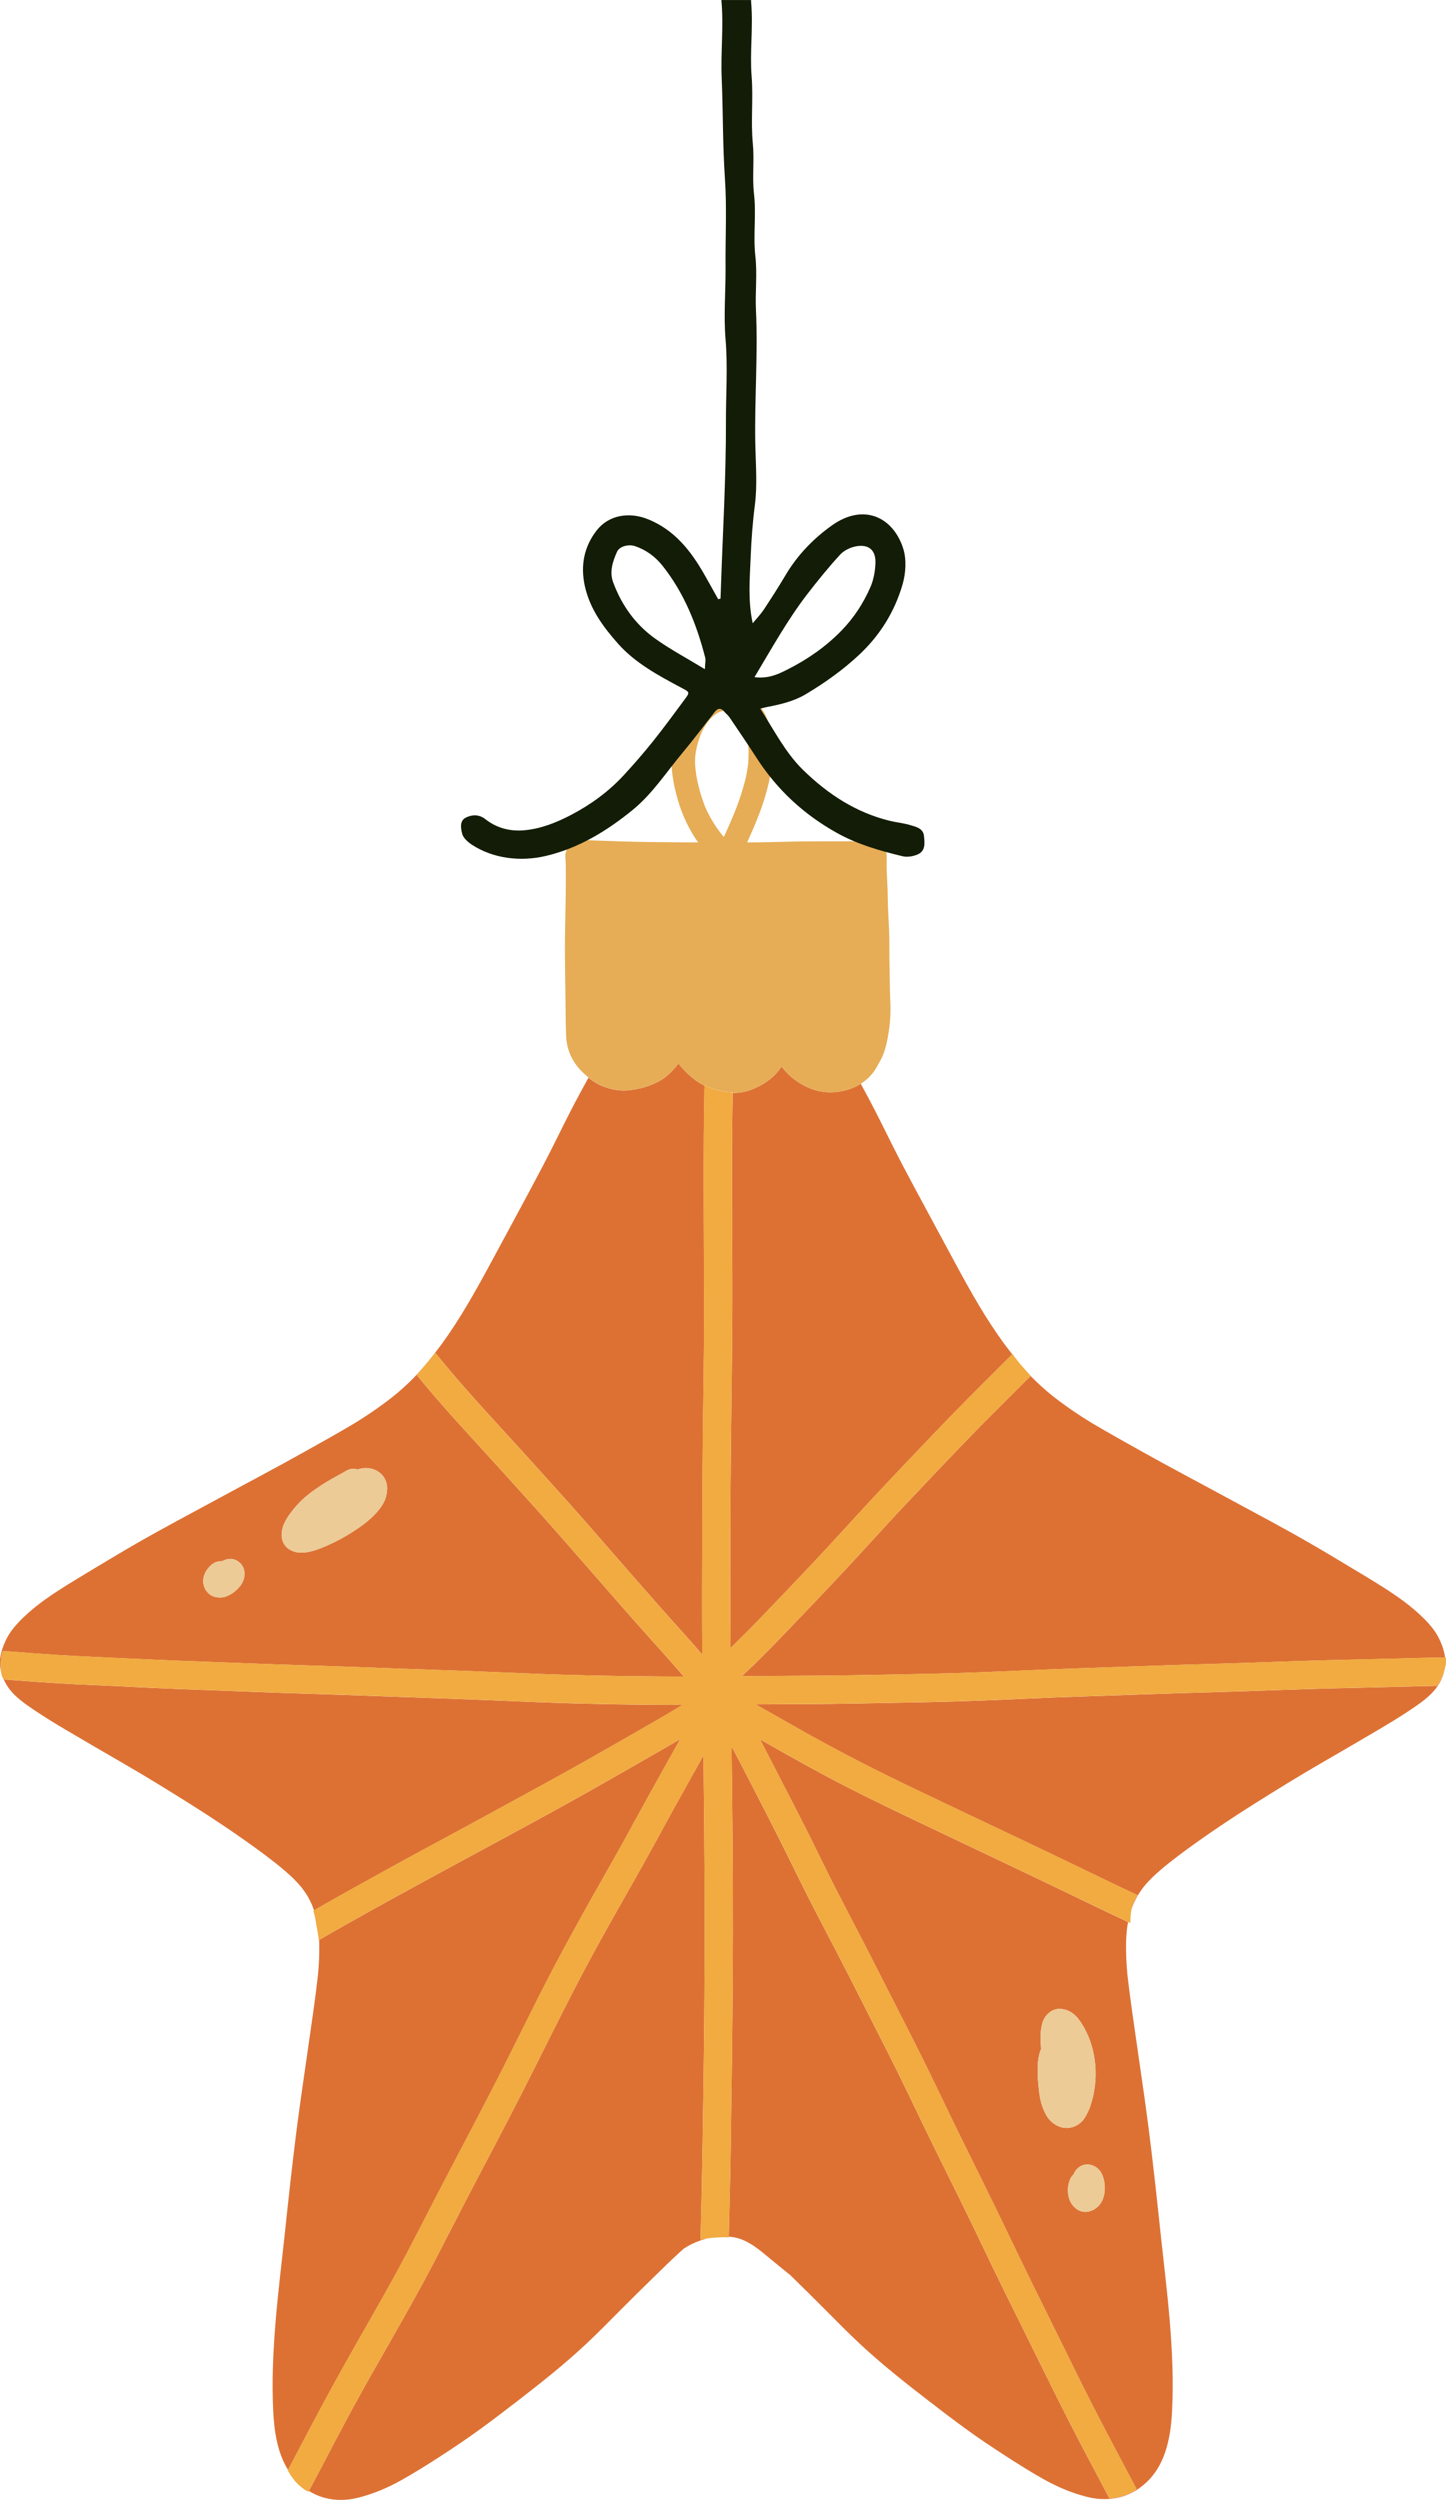 <svg width="125" height="216" viewBox="0 0 125 216" fill="none" xmlns="http://www.w3.org/2000/svg">
<g clip-path="url(#clip0_140_54241)">
<path d="M0.078 143.668C0.078 143.691 0.078 143.713 0.075 143.735C0.075 143.707 0.075 143.679 0.078 143.652C0.078 143.646 0.078 143.641 0.078 143.635C0.089 143.424 0.108 143.214 0.141 143.006C0.166 142.884 0.191 142.765 0.222 142.643C1.806 142.765 3.39 142.887 4.974 142.989C7.743 143.156 10.515 143.264 13.287 143.394C15.993 143.521 18.699 143.599 21.404 143.71C24.279 143.829 27.156 143.901 30.034 144.004C32.761 144.101 35.489 144.212 38.22 144.298C41.083 144.386 43.947 144.528 46.81 144.636C49.533 144.738 52.255 144.791 54.98 144.824C56.356 144.841 57.733 144.852 59.109 144.855C58.987 144.716 58.868 144.575 58.746 144.433C57.974 143.535 57.179 142.654 56.384 141.772C54.714 139.918 53.078 138.033 51.435 136.153C49.76 134.237 48.095 132.316 46.395 130.426C44.684 128.524 42.969 126.628 41.241 124.743C40.05 123.445 38.868 122.142 37.716 120.812C37.143 120.149 36.581 119.478 36.027 118.799C36.243 118.577 36.437 118.336 36.622 118.087C36.359 118.394 36.09 118.699 35.811 118.996C35.221 119.6 34.595 120.166 33.936 120.693C32.839 121.549 31.693 122.336 30.502 123.057C29.062 123.911 27.599 124.72 26.137 125.538C23.731 126.886 21.288 128.166 18.865 129.483C16.533 130.747 14.188 131.984 11.886 133.303C10.659 134.007 9.446 134.736 8.233 135.465C7.178 136.1 6.118 136.73 5.082 137.398C4.185 137.977 3.307 138.595 2.509 139.302C1.806 139.923 1.094 140.624 0.634 141.456C0.169 142.349 -0.155 143.338 0.061 144.353C0.067 144.384 0.078 144.414 0.083 144.445C0.083 144.431 0.078 144.414 0.078 144.4C0.061 144.159 0.061 143.915 0.069 143.674L0.078 143.668ZM21.111 136.267C21.067 136.533 20.939 136.807 20.776 137.012C20.441 137.428 20.042 137.75 19.538 137.935C19.372 137.996 19.195 138.024 19.017 138.024C18.895 138.024 18.776 138.013 18.657 137.988C17.968 137.861 17.514 137.17 17.569 136.491C17.608 136.014 17.862 135.593 18.198 135.269C18.48 134.997 18.851 134.861 19.211 134.889C19.394 134.772 19.607 134.711 19.834 134.692C20.28 134.648 20.72 134.919 20.953 135.288C21.139 135.587 21.166 135.928 21.108 136.264L21.111 136.267ZM33.152 129.855C32.967 130.187 32.731 130.495 32.471 130.772C31.898 131.385 31.208 131.892 30.505 132.341C29.771 132.81 29.001 133.228 28.2 133.572C27.552 133.849 26.835 134.129 26.121 134.151C26.096 134.151 26.071 134.151 26.046 134.151C25.473 134.151 24.905 133.941 24.581 133.439C24.276 132.965 24.298 132.402 24.465 131.889C24.539 131.654 24.656 131.432 24.783 131.221C25.115 130.678 25.523 130.179 25.974 129.727C26.459 129.245 27.01 128.837 27.577 128.457C28.048 128.141 28.535 127.853 29.034 127.579C29.33 127.418 29.629 127.263 29.915 127.085C30.219 126.897 30.582 126.863 30.906 126.96C31.02 126.927 31.136 126.897 31.252 126.874C31.767 126.775 32.302 126.883 32.734 127.174C33.207 127.493 33.476 128.042 33.465 128.604C33.454 129.045 33.368 129.464 33.149 129.849L33.152 129.855Z" fill="#DD7134"/>
<path d="M37.616 116.875C38.813 118.342 40.045 119.778 41.313 121.183C43.069 123.129 44.853 125.056 46.608 127.005C48.295 128.873 49.984 130.742 51.632 132.646C53.277 134.548 54.941 136.433 56.6 138.326C57.714 139.599 58.86 140.844 59.976 142.113C60.222 142.393 60.463 142.676 60.707 142.959C60.682 139.227 60.693 135.496 60.707 131.767C60.715 129.114 60.727 126.464 60.76 123.814C60.787 121.405 60.826 118.999 60.848 116.59C60.893 111.863 60.832 107.139 60.829 102.416C60.826 99.544 60.84 96.672 60.901 93.8C60.654 93.675 60.414 93.534 60.189 93.376C59.718 93.037 59.295 92.641 58.91 92.206C58.818 92.103 58.738 91.995 58.658 91.884C58.289 92.358 57.888 92.799 57.395 93.151C57.024 93.414 56.608 93.614 56.188 93.775C55.606 93.994 54.98 94.135 54.365 94.199C53.632 94.274 52.92 94.157 52.227 93.899C51.726 93.714 51.28 93.436 50.87 93.109C50.491 93.805 50.112 94.498 49.74 95.197C49.087 96.433 48.472 97.692 47.846 98.942C47.193 100.245 46.511 101.534 45.825 102.815C44.609 105.08 43.388 107.342 42.164 109.601C40.956 111.824 39.71 114.02 38.223 116.071C38.262 116.019 38.3 115.966 38.339 115.913C38.292 115.977 38.245 116.041 38.198 116.105C37.733 116.734 37.248 117.352 36.741 117.954C36.846 117.834 36.952 117.712 37.054 117.593C37.248 117.363 37.434 117.125 37.614 116.884L37.616 116.875Z" fill="#DD7134"/>
<path d="M124.519 145.176C124.433 145.34 124.336 145.503 124.236 145.659C123.976 145.664 123.715 145.67 123.455 145.675C120.65 145.742 117.842 145.814 115.036 145.88C112.098 145.95 109.16 146.083 106.221 146.166C103.38 146.244 100.539 146.33 97.697 146.435C94.784 146.543 91.868 146.623 88.955 146.754C86.055 146.884 83.158 147.012 80.256 147.064C77.426 147.117 74.593 147.181 71.76 147.217C69.616 147.244 67.47 147.244 65.324 147.258C66.955 148.173 68.572 149.11 70.206 150.022C72.435 151.25 74.69 152.428 76.977 153.548C79.215 154.646 81.472 155.705 83.723 156.775C85.972 157.845 88.226 158.904 90.472 159.977C92.71 161.047 94.939 162.137 97.18 163.201C97.562 163.384 97.947 163.564 98.329 163.747C98.179 163.983 98.044 164.227 97.949 164.49C97.9 164.623 97.861 164.765 97.83 164.906C97.883 164.756 97.941 164.607 98.002 164.46C98.113 164.216 98.235 163.977 98.368 163.744C98.525 163.489 98.694 163.245 98.877 163.01C99.124 162.71 99.387 162.43 99.664 162.159C100.594 161.283 101.616 160.509 102.643 159.755C102.655 159.747 102.666 159.739 102.679 159.73C104.546 158.372 106.46 157.088 108.415 155.86C110.362 154.635 112.314 153.429 114.308 152.279C115.997 151.303 117.684 150.321 119.365 149.329C120.143 148.869 120.916 148.395 121.672 147.896C122.381 147.427 123.098 146.959 123.707 146.357C124.28 145.795 124.715 145.068 124.881 144.278C124.881 144.267 124.884 144.256 124.887 144.245C124.856 144.356 124.823 144.467 124.784 144.578C124.707 144.785 124.621 144.988 124.521 145.185L124.519 145.176Z" fill="#DD7134"/>
<path d="M70.502 94.199C69.611 93.933 68.791 93.439 68.126 92.788C67.924 92.588 67.736 92.374 67.561 92.156C67.539 92.189 67.517 92.222 67.492 92.255C67.237 92.613 66.941 92.94 66.597 93.215C66.193 93.539 65.742 93.808 65.265 94.018C64.684 94.279 64.075 94.423 63.435 94.434H63.357C63.357 94.434 63.343 94.434 63.335 94.434C63.321 95.091 63.313 95.748 63.305 96.403C63.244 100.949 63.288 105.495 63.305 110.042C63.324 114.929 63.244 119.814 63.186 124.701C63.125 129.832 63.127 134.969 63.139 140.103C63.139 140.866 63.144 141.625 63.15 142.387C63.277 142.265 63.402 142.141 63.529 142.019C64.155 141.412 64.77 140.793 65.379 140.17C67.11 138.368 68.841 136.566 70.552 134.745C72.252 132.934 73.911 131.085 75.606 129.267C77.332 127.418 79.076 125.594 80.824 123.764C82.638 121.862 84.496 120.01 86.357 118.156C86.739 117.773 87.124 117.391 87.506 117.011C87.249 116.684 86.994 116.351 86.745 116.016C86.697 115.952 86.65 115.888 86.603 115.824C86.642 115.877 86.681 115.93 86.72 115.982C85.232 113.931 83.984 111.735 82.779 109.512C81.555 107.25 80.334 104.988 79.118 102.726C78.428 101.442 77.747 100.156 77.096 98.853C76.47 97.603 75.855 96.347 75.202 95.108C74.942 94.617 74.678 94.126 74.41 93.639C74.061 93.86 73.681 94.035 73.291 94.149C72.397 94.415 71.402 94.465 70.502 94.193V94.199Z" fill="#DD7134"/>
<path d="M27.087 209.255C28.259 207.043 29.463 204.85 30.704 202.674C31.906 200.562 33.116 198.458 34.285 196.331C34.277 196.348 34.266 196.368 34.257 196.387C34.271 196.362 34.282 196.337 34.296 196.315C34.304 196.304 34.307 196.29 34.315 196.279C34.318 196.273 34.324 196.268 34.324 196.262C34.326 196.257 34.329 196.254 34.332 196.248C35.523 194.05 36.647 191.816 37.799 189.598C38.94 187.394 40.106 185.201 41.255 182.997C42.427 180.755 43.579 178.504 44.706 176.239C45.791 174.06 46.869 171.878 48.007 169.727C49.068 167.723 50.167 165.735 51.278 163.758C52.347 161.859 53.435 159.974 54.479 158.061C54.532 157.962 54.581 157.859 54.64 157.759C54.739 157.54 54.878 157.332 54.986 157.13C55.141 156.847 55.293 156.567 55.448 156.285C55.722 155.783 55.997 155.284 56.273 154.788C57.115 153.277 57.96 151.769 58.802 150.258C58.334 150.535 57.863 150.807 57.392 151.078C55.207 152.337 53.02 153.59 50.823 154.826C46.248 157.402 41.607 159.85 37.002 162.364C33.85 164.083 30.69 165.807 27.586 167.612C27.591 167.703 27.597 167.792 27.6 167.883C27.613 168.793 27.578 169.702 27.489 170.608C27.245 172.81 26.91 175.002 26.597 177.192C26.273 179.471 25.933 181.747 25.639 184.029C25.271 186.914 24.958 189.806 24.65 192.697C24.368 195.342 24.038 197.986 23.82 200.639C23.609 203.198 23.49 205.787 23.62 208.354C23.706 210.076 23.977 211.922 24.902 213.403C25.633 212.019 26.356 210.63 27.087 209.25V209.255Z" fill="#DD7134"/>
<path d="M29.901 163.492C32.16 162.236 34.423 160.981 36.699 159.752C39.037 158.491 41.369 157.233 43.698 155.957C46.002 154.693 48.314 153.443 50.604 152.151C52.798 150.912 54.988 149.659 57.168 148.395C57.406 148.256 57.644 148.118 57.882 147.976C57.891 147.971 57.902 147.965 57.913 147.96C58.275 147.743 58.633 147.524 58.99 147.305H58.965C54.955 147.305 50.948 147.236 46.943 147.086C44.077 146.981 41.214 146.842 38.35 146.748C35.661 146.659 32.975 146.557 30.283 146.46C27.403 146.357 24.523 146.285 21.642 146.166C18.887 146.052 16.129 145.972 13.373 145.844C11.964 145.778 10.551 145.706 9.142 145.639C7.779 145.576 6.414 145.52 5.051 145.437C3.73 145.357 2.409 145.262 1.091 145.16C0.836 145.14 0.582 145.121 0.327 145.101C0.319 145.09 0.313 145.077 0.305 145.065C0.526 145.576 0.85 146.041 1.246 146.427C1.856 147.025 2.57 147.494 3.282 147.965C4.038 148.464 4.81 148.938 5.589 149.398C7.27 150.391 8.956 151.372 10.645 152.348C12.637 153.498 14.592 154.704 16.539 155.93C18.494 157.158 20.407 158.441 22.274 159.802C22.285 159.811 22.296 159.819 22.307 159.827C23.335 160.581 24.357 161.355 25.287 162.231C25.564 162.502 25.827 162.782 26.073 163.082C26.256 163.32 26.425 163.561 26.583 163.816C26.716 164.049 26.838 164.288 26.949 164.532C27.021 164.706 27.084 164.881 27.145 165.058C28.059 164.529 28.981 164.005 29.904 163.492H29.901Z" fill="#DD7134"/>
<path d="M93.335 164.066C88.808 161.882 84.26 159.736 79.721 157.574C77.473 156.504 75.227 155.431 73.014 154.294C70.743 153.127 68.516 151.88 66.298 150.618C66.099 150.505 65.9 150.391 65.7 150.28C65.991 150.837 66.282 151.397 66.567 151.957C67.711 154.183 68.868 156.398 69.987 158.635C70.527 159.714 71.05 160.798 71.588 161.876C72.144 162.999 72.723 164.113 73.305 165.228C74.457 167.429 75.587 169.641 76.711 171.856C77.849 174.101 79.01 176.339 80.12 178.601C81.233 180.868 82.308 183.155 83.43 185.417C84.54 187.66 85.653 189.9 86.739 192.157C87.844 194.455 88.951 196.747 90.087 199.029C91.236 201.341 92.369 203.661 93.515 205.973C94.64 208.235 95.82 210.467 97.002 212.701C97.417 213.483 97.83 214.268 98.246 215.049C98.218 215.074 98.187 215.099 98.16 215.121C98.099 215.168 98.035 215.213 97.969 215.254C97.858 215.318 97.744 215.376 97.628 215.432C97.628 215.432 97.625 215.432 97.622 215.432C97.423 215.518 97.224 215.593 97.016 215.656C97.002 215.659 96.991 215.665 96.977 215.667C96.764 215.726 96.545 215.778 96.326 215.814C96.185 215.834 96.044 215.848 95.903 215.856C95.122 214.387 94.346 212.917 93.571 211.445C92.388 209.2 91.258 206.932 90.137 204.656C89.015 202.369 87.871 200.093 86.747 197.809C85.612 195.5 84.515 193.171 83.385 190.859C82.283 188.605 81.15 186.366 80.056 184.106C78.96 181.836 77.877 179.563 76.739 177.314C75.6 175.066 74.457 172.821 73.313 170.575C72.211 168.41 71.059 166.267 69.959 164.102C68.835 161.884 67.763 159.644 66.628 157.432C65.504 155.242 64.387 153.049 63.238 150.873C63.258 152.489 63.28 154.103 63.296 155.716C63.349 160.809 63.374 165.901 63.341 170.994C63.307 175.892 63.241 180.788 63.166 185.686C63.127 188.206 63.064 190.726 63 193.246C63.169 193.26 63.335 193.279 63.504 193.31C63.498 193.31 63.496 193.31 63.49 193.31C63.501 193.31 63.512 193.315 63.521 193.315C63.526 193.315 63.532 193.315 63.537 193.318C63.537 193.318 63.537 193.318 63.535 193.318C63.543 193.318 63.551 193.321 63.559 193.324C63.548 193.324 63.537 193.321 63.526 193.318C63.673 193.349 63.817 193.387 63.961 193.432C64.144 193.496 64.324 193.576 64.498 193.659C64.731 193.778 64.955 193.909 65.171 194.053C65.634 194.366 66.06 194.726 66.489 195.081C67.032 195.53 67.578 195.979 68.129 196.42C68.198 196.476 68.264 196.531 68.334 196.587C68.403 196.653 68.472 196.72 68.539 196.789C69.458 197.684 70.372 198.588 71.28 199.5C72.28 200.501 73.266 201.515 74.302 202.48C76.196 204.246 78.231 205.857 80.281 207.437C81.333 208.249 82.391 209.056 83.466 209.838C84.579 210.65 85.725 211.415 86.883 212.163C87.996 212.884 89.118 213.591 90.275 214.237C91.441 214.888 92.671 215.404 93.97 215.731C94.471 215.859 94.975 215.925 95.479 215.925C95.955 215.925 96.432 215.864 96.902 215.737C97.833 215.487 98.666 214.947 99.328 214.254C100.838 212.674 101.217 210.386 101.322 208.285C101.452 205.718 101.333 203.129 101.123 200.57C100.904 197.917 100.572 195.275 100.292 192.628C99.985 189.736 99.672 186.845 99.303 183.959C99.013 181.678 98.672 179.402 98.345 177.123C98.032 174.93 97.697 172.74 97.453 170.539C97.365 169.633 97.329 168.723 97.343 167.814C97.359 167.337 97.392 166.86 97.459 166.386C97.476 166.278 97.498 166.173 97.52 166.065C96.121 165.405 94.723 164.74 93.33 164.066H93.335ZM92.211 183.859C91.679 183.859 91.189 183.615 90.815 183.247C90.466 182.898 90.275 182.451 90.106 181.997C89.915 181.478 89.843 180.91 89.785 180.364C89.719 179.74 89.683 179.119 89.705 178.49C89.724 177.982 89.807 177.486 89.998 177.018C89.957 176.555 89.943 176.095 89.968 175.634C89.984 175.321 90.037 175.019 90.131 174.72C90.322 174.112 90.901 173.572 91.563 173.566C92.073 173.566 92.541 173.76 92.915 174.104C93.227 174.392 93.466 174.756 93.676 175.124C94.853 177.17 95.005 179.779 94.244 181.991C94.116 182.354 93.953 182.695 93.743 183.019C93.427 183.51 92.851 183.84 92.269 183.859C92.25 183.859 92.233 183.859 92.211 183.859ZM95.232 190.222C94.992 190.662 94.593 190.967 94.1 191.081C94.006 191.103 93.914 191.111 93.823 191.111C93.175 191.111 92.632 190.593 92.43 189.986C92.247 189.432 92.28 188.741 92.541 188.215C92.61 188.076 92.701 187.96 92.812 187.862C92.942 187.483 93.266 187.175 93.651 187.059C94.091 186.925 94.548 187.059 94.892 187.355C95.23 187.649 95.399 188.115 95.465 188.547C95.551 189.102 95.504 189.725 95.232 190.222Z" fill="#DD7134"/>
<path d="M84.795 123.176C84.299 123.678 83.806 124.186 83.316 124.693C81.577 126.506 79.841 128.322 78.121 130.154C76.384 132.009 74.687 133.896 72.953 135.754C71.258 137.57 69.536 139.358 67.819 141.154C66.952 142.061 66.074 142.959 65.171 143.835C64.825 144.17 64.476 144.497 64.124 144.822C66.617 144.797 69.112 144.797 71.607 144.772C74.415 144.741 77.226 144.672 80.034 144.622C82.926 144.569 85.811 144.447 88.7 144.32C91.66 144.19 94.623 144.101 97.587 143.993C100.375 143.89 103.167 143.804 105.958 143.727C108.944 143.641 111.926 143.51 114.912 143.438C117.686 143.369 120.464 143.3 123.239 143.236C123.798 143.225 124.358 143.211 124.917 143.2C124.84 142.565 124.601 141.952 124.302 141.379C123.845 140.55 123.131 139.848 122.428 139.225C121.627 138.518 120.749 137.899 119.855 137.32C118.819 136.652 117.758 136.023 116.703 135.388C115.49 134.659 114.277 133.93 113.051 133.226C110.749 131.906 108.404 130.67 106.072 129.406C103.649 128.089 101.206 126.808 98.799 125.461C97.34 124.643 95.875 123.833 94.435 122.98C93.244 122.259 92.098 121.474 91.001 120.615C90.342 120.088 89.716 119.523 89.126 118.918C89.115 118.907 89.104 118.893 89.093 118.882C87.656 120.313 86.221 121.738 84.795 123.176Z" fill="#DD7134"/>
<path d="M60.555 193.512C60.563 193.196 60.571 192.883 60.58 192.564C60.71 187.569 60.782 182.57 60.845 177.572C60.909 172.474 60.931 167.376 60.906 162.278C60.89 158.743 60.854 155.209 60.809 151.674C60.76 151.763 60.71 151.852 60.66 151.94C59.547 153.942 58.422 155.932 57.326 157.945C57.209 158.158 57.093 158.369 56.979 158.583C56.866 158.788 56.766 159.004 56.639 159.195C56.564 159.356 56.47 159.514 56.381 159.672C56.104 160.174 55.83 160.676 55.548 161.177C54.349 163.32 53.122 165.447 51.934 167.595C51.684 168.05 51.432 168.504 51.183 168.962C48.807 173.35 46.666 177.855 44.373 182.287C43.232 184.494 42.072 186.693 40.917 188.891C39.762 191.092 38.641 193.312 37.489 195.514C35.284 199.73 32.82 203.8 30.541 207.975C30.541 207.975 30.538 207.98 30.535 207.983C29.532 209.835 28.555 211.7 27.577 213.566C27.289 214.118 26.996 214.669 26.702 215.218C27.115 215.476 27.563 215.678 28.034 215.806C28.505 215.933 28.981 215.994 29.458 215.994C29.962 215.994 30.466 215.928 30.967 215.8C32.263 215.473 33.493 214.958 34.661 214.306C35.819 213.66 36.94 212.953 38.054 212.233C39.209 211.484 40.355 210.719 41.471 209.907C42.546 209.125 43.603 208.318 44.656 207.506C46.705 205.926 48.743 204.318 50.635 202.549C51.671 201.585 52.657 200.57 53.656 199.569C54.562 198.66 55.476 197.756 56.398 196.858C57.284 195.993 58.17 195.112 59.103 194.288C59.306 194.158 59.513 194.033 59.727 193.922C59.998 193.787 60.278 193.67 60.563 193.57C60.785 193.495 61.006 193.434 61.233 193.382C61.111 193.396 60.992 193.415 60.873 193.437C60.765 193.459 60.66 193.482 60.555 193.512Z" fill="#DD7134"/>
<path d="M52.227 93.894C52.917 94.152 53.631 94.268 54.365 94.193C54.98 94.132 55.606 93.991 56.187 93.769C56.608 93.611 57.024 93.409 57.395 93.145C57.888 92.796 58.289 92.353 58.657 91.878C58.738 91.989 58.818 92.097 58.91 92.2C59.292 92.635 59.718 93.034 60.189 93.37C60.413 93.528 60.651 93.669 60.901 93.794C60.901 93.775 60.901 93.758 60.901 93.739C61.518 94.11 62.227 94.271 62.936 94.343C63.072 94.357 63.205 94.368 63.338 94.371C63.338 94.39 63.338 94.409 63.338 94.429C63.346 94.429 63.352 94.429 63.36 94.429H63.437C64.077 94.418 64.686 94.274 65.268 94.013C65.744 93.799 66.196 93.533 66.6 93.209C66.943 92.932 67.24 92.608 67.495 92.25C67.519 92.217 67.542 92.183 67.564 92.15C67.741 92.369 67.927 92.582 68.129 92.782C68.793 93.434 69.613 93.927 70.505 94.193C71.402 94.465 72.399 94.415 73.293 94.149C73.684 94.032 74.063 93.861 74.412 93.639C74.778 93.406 75.108 93.123 75.379 92.793C75.598 92.53 75.778 92.239 75.927 91.937C76.007 91.806 76.085 91.673 76.151 91.54C76.409 91.052 76.561 90.528 76.675 89.988C76.78 89.483 76.861 88.968 76.916 88.455C76.963 87.975 76.982 87.487 76.977 87.002C76.969 86.536 76.941 86.068 76.93 85.602C76.93 85.58 76.93 85.558 76.93 85.536V85.519C76.924 85.245 76.919 84.973 76.916 84.701C76.907 84.072 76.891 83.445 76.885 82.819C76.883 82.223 76.885 81.624 76.877 81.025C76.863 80.049 76.777 79.079 76.755 78.103C76.747 77.704 76.741 77.305 76.73 76.903C76.711 76.288 76.664 75.669 76.644 75.054V75.093C76.644 75.068 76.644 75.04 76.644 75.015V75.001C76.644 74.782 76.644 74.566 76.647 74.347C76.65 74.147 76.658 73.94 76.628 73.74C76.609 73.593 76.57 73.452 76.509 73.327C76.448 73.014 76.188 72.761 75.85 72.748C75.828 72.748 75.805 72.748 75.78 72.748C75.545 72.689 75.301 72.684 75.06 72.681C74.523 72.678 73.989 72.687 73.451 72.687C72.49 72.687 71.532 72.701 70.571 72.695C69.209 72.687 67.846 72.728 66.484 72.761C65.852 72.775 65.221 72.781 64.587 72.784C64.803 72.312 65.013 71.835 65.215 71.359C65.775 70.031 66.262 68.647 66.539 67.234C66.725 66.277 66.786 65.307 66.719 64.334C66.658 63.378 66.522 62.346 66.027 61.504C65.506 60.628 64.72 59.887 63.748 59.544C63.185 59.344 62.537 59.28 61.956 59.444C61.419 59.594 60.934 59.837 60.494 60.184C59.679 60.824 59.067 61.725 58.691 62.687C58.3 63.685 58.034 64.742 58.048 65.817C58.062 66.907 58.275 67.985 58.575 69.03C58.575 69.038 58.577 69.047 58.58 69.055C58.58 69.063 58.583 69.069 58.586 69.077C58.591 69.102 58.599 69.13 58.608 69.158C58.987 70.447 59.569 71.686 60.35 72.784C58.882 72.781 57.417 72.764 55.952 72.748C54.407 72.728 52.858 72.673 51.313 72.615C51.067 72.606 50.818 72.592 50.568 72.587C50.219 72.579 49.879 72.587 49.555 72.737C49.328 72.842 49.12 73.041 49.023 73.274C48.984 73.369 48.962 73.46 48.94 73.557C48.94 73.568 48.934 73.579 48.932 73.593C48.918 73.624 48.909 73.651 48.901 73.679C48.865 73.79 48.86 73.901 48.882 74.009C48.873 74.062 48.871 74.117 48.879 74.172C48.896 74.344 48.901 74.516 48.907 74.688C48.92 75.32 48.912 75.95 48.909 76.582C48.904 77.807 48.873 79.029 48.851 80.255C48.824 81.535 48.832 82.813 48.851 84.094C48.862 85.117 48.885 86.14 48.893 87.166C48.901 87.934 48.901 88.71 48.937 89.478C48.959 89.988 49.051 90.498 49.236 90.972C49.488 91.612 49.876 92.175 50.372 92.652C50.535 92.81 50.707 92.96 50.881 93.101C51.291 93.431 51.737 93.708 52.238 93.891L52.227 93.894ZM60.197 67.042C60.142 66.657 60.098 66.272 60.081 65.884C60.081 65.673 60.089 65.468 60.109 65.257C60.145 64.997 60.189 64.739 60.247 64.484C60.322 64.19 60.41 63.902 60.516 63.616C60.613 63.378 60.715 63.145 60.834 62.917C60.928 62.754 61.028 62.593 61.136 62.438C61.233 62.31 61.333 62.188 61.441 62.072C61.532 61.983 61.626 61.897 61.723 61.814C61.812 61.748 61.901 61.684 61.992 61.623C62.075 61.578 62.158 61.537 62.244 61.498C62.288 61.479 62.333 61.465 62.377 61.448C62.432 61.434 62.487 61.42 62.546 61.409C62.584 61.407 62.623 61.401 62.662 61.398C62.701 61.398 62.742 61.398 62.781 61.404C62.825 61.409 62.87 61.418 62.914 61.426C62.992 61.445 63.066 61.47 63.144 61.495C63.191 61.517 63.241 61.54 63.288 61.562C63.374 61.612 63.454 61.664 63.537 61.72C63.637 61.797 63.731 61.878 63.822 61.961C63.914 62.055 64 62.152 64.085 62.252C64.124 62.305 64.16 62.358 64.194 62.41C64.254 62.521 64.313 62.632 64.368 62.748C64.409 62.854 64.445 62.959 64.481 63.067C64.526 63.245 64.565 63.425 64.598 63.605C64.662 64.057 64.698 64.511 64.714 64.969C64.714 65.31 64.703 65.648 64.673 65.989C64.62 66.444 64.54 66.89 64.437 67.336C64.232 68.157 63.972 68.961 63.673 69.754C63.335 70.619 62.964 71.47 62.571 72.31C62.488 72.213 62.407 72.115 62.327 72.019C62.039 71.647 61.779 71.259 61.538 70.857C61.347 70.527 61.169 70.189 61.011 69.84C60.837 69.421 60.69 68.994 60.557 68.559C60.554 68.542 60.549 68.531 60.546 68.517C60.541 68.498 60.535 68.478 60.53 68.459C60.524 68.44 60.519 68.42 60.513 68.401C60.391 67.954 60.28 67.508 60.206 67.048L60.197 67.042Z" fill="#E6AD56"/>
<path d="M32.734 127.176C32.302 126.885 31.767 126.777 31.252 126.877C31.136 126.899 31.02 126.93 30.906 126.963C30.582 126.866 30.219 126.899 29.915 127.088C29.629 127.265 29.33 127.42 29.034 127.581C28.535 127.853 28.048 128.144 27.577 128.46C27.009 128.84 26.458 129.247 25.974 129.73C25.522 130.179 25.115 130.681 24.783 131.224C24.658 131.437 24.542 131.656 24.464 131.892C24.298 132.405 24.276 132.968 24.581 133.442C24.902 133.941 25.473 134.154 26.046 134.154C26.071 134.154 26.096 134.154 26.12 134.154C26.835 134.132 27.552 133.852 28.2 133.575C28.998 133.231 29.77 132.812 30.504 132.344C31.208 131.895 31.897 131.385 32.471 130.775C32.731 130.498 32.964 130.19 33.152 129.857C33.368 129.469 33.456 129.05 33.468 128.612C33.479 128.05 33.21 127.498 32.736 127.182L32.734 127.176Z" fill="#ECCB96"/>
<path d="M19.837 134.695C19.61 134.717 19.4 134.775 19.214 134.892C18.854 134.864 18.48 135 18.201 135.271C17.863 135.599 17.611 136.017 17.572 136.494C17.514 137.173 17.968 137.863 18.66 137.991C18.777 138.013 18.898 138.027 19.02 138.027C19.198 138.027 19.372 137.999 19.541 137.938C20.045 137.75 20.444 137.431 20.779 137.015C20.942 136.807 21.072 136.533 21.114 136.269C21.172 135.931 21.144 135.59 20.959 135.294C20.726 134.925 20.286 134.656 19.84 134.698L19.837 134.695Z" fill="#ECCB96"/>
<path d="M93.746 183.017C93.953 182.692 94.119 182.351 94.247 181.988C95.011 179.776 94.856 177.165 93.679 175.121C93.469 174.756 93.23 174.39 92.918 174.101C92.546 173.758 92.076 173.561 91.566 173.564C90.904 173.566 90.328 174.107 90.134 174.717C90.04 175.016 89.987 175.318 89.971 175.632C89.946 176.092 89.963 176.555 90.001 177.015C89.81 177.483 89.727 177.98 89.708 178.487C89.683 179.116 89.722 179.737 89.788 180.361C89.846 180.907 89.918 181.475 90.109 181.994C90.275 182.448 90.467 182.895 90.818 183.244C91.192 183.615 91.682 183.857 92.214 183.857C92.233 183.857 92.253 183.857 92.275 183.857C92.856 183.834 93.43 183.505 93.746 183.017Z" fill="#ECCB96"/>
<path d="M94.894 187.355C94.551 187.061 94.097 186.925 93.654 187.059C93.269 187.175 92.945 187.48 92.815 187.862C92.704 187.959 92.61 188.076 92.543 188.215C92.283 188.741 92.25 189.434 92.433 189.986C92.635 190.593 93.177 191.111 93.826 191.111C93.917 191.111 94.008 191.1 94.103 191.081C94.595 190.967 94.991 190.665 95.235 190.222C95.507 189.723 95.556 189.099 95.471 188.547C95.401 188.115 95.232 187.649 94.894 187.355Z" fill="#ECCB96"/>
<path d="M124.981 143.239C124.978 143.225 124.972 143.211 124.97 143.194C124.953 143.194 124.936 143.194 124.917 143.194C124.358 143.208 123.798 143.219 123.239 143.23C120.461 143.294 117.686 143.363 114.911 143.433C111.926 143.508 108.944 143.638 105.958 143.721C103.167 143.799 100.378 143.885 97.586 143.987C94.623 144.095 91.66 144.181 88.7 144.314C85.811 144.445 82.925 144.564 80.034 144.616C77.226 144.666 74.415 144.738 71.607 144.766C69.112 144.791 66.62 144.791 64.124 144.816C64.476 144.492 64.825 144.165 65.171 143.829C66.074 142.956 66.949 142.058 67.819 141.148C69.536 139.352 71.258 137.564 72.953 135.748C74.687 133.891 76.384 132.003 78.121 130.148C79.838 128.316 81.577 126.497 83.316 124.687C83.806 124.18 84.299 123.673 84.795 123.171C86.221 121.732 87.656 120.304 89.093 118.874L89.096 118.871C88.891 118.649 88.694 118.422 88.495 118.198C88.151 117.812 87.822 117.413 87.528 116.986C87.52 116.994 87.511 117.003 87.503 117.011C87.121 117.394 86.736 117.776 86.354 118.156C84.493 120.011 82.635 121.862 80.821 123.764C79.076 125.591 77.329 127.418 75.603 129.267C73.911 131.083 72.25 132.932 70.549 134.745C68.838 136.566 67.107 138.368 65.376 140.17C64.767 140.796 64.152 141.415 63.526 142.019C63.399 142.141 63.274 142.263 63.147 142.388C63.141 141.625 63.139 140.866 63.136 140.103C63.125 134.969 63.125 129.835 63.183 124.701C63.241 119.814 63.321 114.929 63.302 110.042C63.285 105.495 63.241 100.949 63.302 96.403C63.31 95.746 63.321 95.089 63.332 94.434C63.332 94.415 63.332 94.396 63.332 94.376C63.199 94.373 63.064 94.362 62.931 94.349C62.219 94.276 61.513 94.116 60.895 93.744C60.895 93.763 60.895 93.78 60.895 93.8C60.834 96.672 60.821 99.543 60.823 102.416C60.826 107.142 60.887 111.866 60.843 116.59C60.821 118.999 60.782 121.405 60.754 123.814C60.721 126.467 60.71 129.117 60.702 131.767C60.688 135.499 60.677 139.23 60.702 142.959C60.461 142.676 60.217 142.393 59.97 142.113C58.854 140.843 57.711 139.599 56.595 138.326C54.938 136.433 53.271 134.548 51.626 132.646C49.979 130.742 48.289 128.873 46.603 127.005C44.844 125.056 43.063 123.132 41.308 121.183C40.039 119.778 38.807 118.342 37.611 116.875C37.431 117.116 37.245 117.355 37.051 117.585C36.952 117.707 36.844 117.826 36.738 117.945C36.708 117.979 36.68 118.015 36.65 118.048C36.641 118.059 36.63 118.07 36.622 118.081C36.437 118.328 36.243 118.572 36.027 118.794C36.581 119.47 37.143 120.141 37.716 120.806C38.865 122.137 40.05 123.44 41.241 124.737C42.967 126.622 44.684 128.518 46.395 130.42C48.095 132.311 49.76 134.232 51.435 136.147C53.078 138.027 54.714 139.915 56.384 141.767C57.179 142.648 57.974 143.527 58.746 144.428C58.868 144.567 58.987 144.708 59.109 144.849C57.733 144.849 56.356 144.835 54.98 144.819C52.255 144.786 49.533 144.733 46.81 144.63C43.947 144.522 41.083 144.381 38.22 144.292C35.489 144.206 32.762 144.095 30.034 143.998C27.156 143.896 24.282 143.824 21.404 143.704C18.699 143.593 15.993 143.516 13.287 143.388C10.515 143.258 7.743 143.147 4.974 142.984C3.387 142.881 1.806 142.759 0.222 142.637C0.191 142.759 0.164 142.878 0.141 143C0.108 143.208 0.089 143.419 0.078 143.63C0.078 143.635 0.078 143.641 0.078 143.646C0.078 143.674 0.078 143.702 0.075 143.729C0.075 143.707 0.075 143.685 0.078 143.663C0.069 143.904 0.069 144.148 0.086 144.389C0.086 144.403 0.092 144.42 0.092 144.433C0.097 144.494 0.105 144.558 0.116 144.619V144.63C0.13 144.686 0.147 144.738 0.164 144.794C0.183 144.844 0.202 144.891 0.224 144.941C0.247 144.982 0.272 145.021 0.297 145.06C0.305 145.071 0.31 145.085 0.319 145.096C0.573 145.115 0.828 145.132 1.083 145.154C2.401 145.257 3.722 145.351 5.043 145.431C6.406 145.515 7.771 145.57 9.133 145.634C10.546 145.7 11.956 145.772 13.365 145.839C16.12 145.966 18.879 146.047 21.634 146.161C24.514 146.277 27.395 146.349 30.275 146.454C32.964 146.549 35.653 146.654 38.342 146.743C41.208 146.837 44.072 146.976 46.935 147.081C50.94 147.228 54.947 147.3 58.957 147.3H58.982C58.624 147.519 58.264 147.741 57.904 147.954C57.896 147.96 57.885 147.965 57.874 147.971C57.636 148.112 57.398 148.251 57.16 148.389C54.98 149.653 52.792 150.906 50.596 152.146C48.306 153.437 45.996 154.688 43.689 155.952C41.36 157.227 39.029 158.488 36.691 159.747C34.415 160.975 32.155 162.231 29.892 163.487C28.968 164 28.048 164.521 27.134 165.053C27.115 165.064 27.098 165.075 27.079 165.083C27.12 165.205 27.156 165.333 27.187 165.46C27.276 165.829 27.328 166.206 27.395 166.58C27.456 166.93 27.525 167.271 27.552 167.626C27.561 167.62 27.569 167.617 27.577 167.612C30.684 165.807 33.842 164.083 36.993 162.364C41.599 159.85 46.243 157.399 50.815 154.826C53.011 153.59 55.199 152.337 57.384 151.078C57.855 150.807 58.325 150.532 58.793 150.258C57.952 151.769 57.107 153.277 56.265 154.788C55.988 155.287 55.714 155.786 55.44 156.285C55.285 156.567 55.132 156.847 54.977 157.13C54.867 157.332 54.728 157.54 54.631 157.759C54.573 157.856 54.523 157.962 54.471 158.061C53.426 159.974 52.338 161.859 51.269 163.758C50.159 165.735 49.059 167.72 47.998 169.727C46.86 171.878 45.783 174.06 44.697 176.239C43.57 178.504 42.418 180.755 41.247 182.997C40.098 185.198 38.932 187.391 37.791 189.598C36.639 191.818 35.514 194.053 34.324 196.248C34.324 196.254 34.318 196.257 34.315 196.262C34.315 196.268 34.31 196.273 34.307 196.279C34.298 196.29 34.296 196.304 34.288 196.315C34.274 196.34 34.263 196.362 34.249 196.387C34.257 196.367 34.268 196.351 34.276 196.331C33.108 198.46 31.895 200.565 30.696 202.674C29.455 204.848 28.25 207.043 27.079 209.255C26.348 210.639 25.625 212.025 24.894 213.408C24.886 213.422 24.88 213.436 24.872 213.45C24.941 213.566 25.01 213.683 25.085 213.799C25.223 214.01 25.376 214.212 25.536 214.406C25.636 214.52 25.741 214.625 25.852 214.728C26.007 214.863 26.171 214.994 26.342 215.113C26.414 215.157 26.489 215.202 26.564 215.24C26.597 215.257 26.633 215.271 26.666 215.288C26.677 215.265 26.688 215.243 26.702 215.221C26.996 214.672 27.289 214.121 27.577 213.569C28.555 211.703 29.532 209.838 30.535 207.986L30.541 207.977C32.82 203.802 35.284 199.73 37.489 195.516C38.641 193.313 39.763 191.095 40.917 188.894C42.072 186.695 43.23 184.497 44.373 182.29C46.666 177.858 48.807 173.353 51.183 168.964C51.432 168.507 51.682 168.052 51.934 167.598C53.122 165.447 54.349 163.323 55.548 161.18C55.827 160.678 56.104 160.177 56.381 159.675C56.467 159.514 56.561 159.356 56.639 159.198C56.766 159.004 56.866 158.788 56.98 158.585C57.093 158.375 57.209 158.161 57.326 157.948C58.422 155.938 59.547 153.945 60.66 151.943C60.71 151.855 60.76 151.766 60.809 151.677C60.854 155.212 60.89 158.746 60.906 162.281C60.931 167.379 60.909 172.477 60.846 177.575C60.785 182.573 60.713 187.571 60.58 192.567C60.571 192.883 60.563 193.199 60.555 193.515C60.66 193.484 60.765 193.459 60.873 193.437C60.992 193.415 61.114 193.398 61.233 193.382C61.51 193.349 61.793 193.329 62.069 193.313C62.371 193.296 62.69 193.288 63.003 193.313C63.003 193.288 63.003 193.265 63.003 193.24C63.066 190.721 63.13 188.201 63.169 185.681C63.244 180.782 63.31 175.887 63.343 170.988C63.377 165.896 63.352 160.803 63.299 155.711C63.282 154.095 63.263 152.481 63.241 150.868C64.39 153.044 65.506 155.237 66.631 157.427C67.766 159.639 68.838 161.879 69.962 164.097C71.062 166.264 72.214 168.405 73.316 170.57C74.46 172.815 75.603 175.061 76.742 177.309C77.88 179.557 78.963 181.833 80.059 184.101C81.15 186.36 82.286 188.6 83.388 190.854C84.518 193.166 85.615 195.494 86.75 197.803C87.874 200.088 89.015 202.364 90.14 204.651C91.258 206.927 92.388 209.197 93.574 211.44C94.349 212.912 95.124 214.384 95.905 215.85C96.047 215.842 96.188 215.828 96.329 215.809C96.548 215.773 96.767 215.723 96.98 215.662C96.994 215.659 97.005 215.654 97.019 215.651C97.226 215.587 97.429 215.509 97.625 215.426H97.631C97.747 215.374 97.861 215.313 97.971 215.249C98.035 215.207 98.102 215.163 98.162 215.116C98.19 215.091 98.221 215.069 98.248 215.044C97.833 214.262 97.42 213.477 97.005 212.696C95.822 210.464 94.643 208.23 93.518 205.968C92.372 203.656 91.239 201.335 90.09 199.023C88.954 196.742 87.847 194.446 86.742 192.151C85.656 189.897 84.543 187.655 83.432 185.412C82.311 183.15 81.236 180.86 80.123 178.595C79.012 176.333 77.852 174.096 76.714 171.85C75.59 169.635 74.462 167.423 73.308 165.222C72.726 164.11 72.147 162.996 71.591 161.87C71.053 160.792 70.53 159.708 69.99 158.63C68.871 156.393 67.711 154.175 66.57 151.952C66.284 151.392 65.994 150.834 65.703 150.274C65.902 150.388 66.102 150.499 66.301 150.613C68.519 151.874 70.746 153.121 73.017 154.289C75.232 155.428 77.478 156.498 79.724 157.568C84.263 159.73 88.81 161.876 93.338 164.06C94.731 164.734 96.127 165.399 97.528 166.059C97.592 166.09 97.653 166.12 97.717 166.151C97.717 165.982 97.717 165.813 97.728 165.643C97.742 165.397 97.778 165.144 97.833 164.898C97.866 164.756 97.902 164.618 97.952 164.482C98.049 164.219 98.182 163.975 98.331 163.739C97.946 163.559 97.564 163.376 97.182 163.193C94.942 162.128 92.712 161.036 90.475 159.969C88.226 158.896 85.975 157.837 83.726 156.767C81.474 155.697 79.217 154.635 76.98 153.54C74.692 152.42 72.441 151.242 70.209 150.014C68.578 149.105 66.957 148.165 65.326 147.253C67.472 147.239 69.616 147.239 71.762 147.211C74.595 147.175 77.428 147.111 80.259 147.059C83.158 147.006 86.058 146.879 88.957 146.748C91.871 146.618 94.784 146.538 97.7 146.429C100.541 146.324 103.383 146.238 106.224 146.161C109.162 146.077 112.101 145.947 115.039 145.875C117.844 145.808 120.652 145.736 123.458 145.67C123.718 145.664 123.978 145.662 124.239 145.653C124.341 145.498 124.435 145.334 124.521 145.171C124.621 144.974 124.709 144.772 124.784 144.564C124.823 144.453 124.856 144.342 124.887 144.231C124.909 144.148 124.931 144.065 124.95 143.982C124.972 143.862 124.992 143.743 125.003 143.624C125.006 143.555 125.008 143.483 125.006 143.411C125.003 143.35 124.995 143.291 124.986 143.233L124.981 143.239Z" fill="#F1AB41"/>
<path d="M78.666 71.281C78.107 71.117 77.514 71.062 76.947 70.926C74.006 70.214 71.571 68.62 69.433 66.535C67.885 65.024 66.93 63.103 65.717 61.224C65.999 61.157 66.157 61.115 66.321 61.082C67.478 60.863 68.639 60.586 69.644 59.987C71.289 59.006 72.845 57.903 74.263 56.58C76.08 54.883 77.332 52.854 78.016 50.517C78.301 49.544 78.378 48.344 78.079 47.396C77.226 44.71 74.692 43.426 71.92 45.392C70.325 46.523 68.932 47.961 67.907 49.694C67.309 50.706 66.67 51.696 66.022 52.677C65.756 53.076 65.415 53.428 65.069 53.849C64.642 51.887 64.814 50.007 64.892 48.133C64.953 46.625 65.063 45.123 65.257 43.617C65.476 41.904 65.329 40.144 65.293 38.4C65.216 34.536 65.531 30.666 65.349 26.793C65.274 25.241 65.473 23.697 65.296 22.122C65.097 20.359 65.385 18.56 65.18 16.766C65.013 15.319 65.218 13.855 65.077 12.378C64.894 10.473 65.127 8.538 64.975 6.603C64.809 4.505 65.116 2.398 64.939 0.269C64.93 0.18 64.93 0.091 64.925 0.003H62.358C62.574 2.245 62.291 4.502 62.388 6.761C62.51 9.636 62.468 12.516 62.665 15.399C62.842 17.961 62.698 20.544 62.721 23.117C62.737 25.182 62.546 27.231 62.721 29.313C62.92 31.68 62.748 34.087 62.754 36.474C62.765 41.194 62.485 45.916 62.325 50.634C62.313 50.994 62.3 51.357 62.286 51.718C62.219 51.737 62.15 51.757 62.084 51.776C61.671 51.036 61.267 50.29 60.843 49.558C59.685 47.548 58.289 45.788 56.046 44.873C54.346 44.18 52.59 44.524 51.574 45.835C50.502 47.218 50.167 48.835 50.549 50.603C50.978 52.591 52.139 54.163 53.424 55.61C54.916 57.293 56.908 58.357 58.874 59.408C59.638 59.815 59.669 59.785 59.142 60.492C58.251 61.692 57.367 62.901 56.434 64.068C55.636 65.063 54.797 66.028 53.933 66.965C52.618 68.39 51.07 69.521 49.353 70.416C48.062 71.09 46.705 71.625 45.257 71.741C44.069 71.835 42.92 71.539 41.939 70.763C41.419 70.352 40.79 70.372 40.258 70.646C39.707 70.932 39.843 71.591 39.951 72.029C40.042 72.401 40.449 72.761 40.804 72.991C42.621 74.175 44.972 74.475 47.196 73.951C50.017 73.285 52.463 71.797 54.695 69.975C56.412 68.575 57.603 66.707 59.01 65.03C59.971 63.882 60.862 62.679 61.793 61.504C62.036 61.196 62.308 61.135 62.593 61.47C62.743 61.645 62.934 61.792 63.064 61.98C63.853 63.145 64.645 64.306 65.407 65.49C67.171 68.229 69.483 70.366 72.33 71.955C74.122 72.955 76.066 73.507 78.032 73.981C78.439 74.078 78.954 73.989 79.345 73.815C80.023 73.513 79.935 72.814 79.874 72.229C79.805 71.561 79.184 71.436 78.675 71.287L78.666 71.281ZM60.934 57.819C59.306 56.83 57.91 56.089 56.636 55.177C54.928 53.958 53.737 52.289 53.006 50.315C52.668 49.4 52.967 48.513 53.335 47.681C53.548 47.196 54.338 47.002 54.883 47.182C55.858 47.507 56.656 48.103 57.284 48.896C59.142 51.241 60.228 53.955 60.962 56.824C61.015 57.026 60.954 57.257 60.934 57.814V57.819ZM65.221 58.507C66.747 55.959 68.082 53.553 69.76 51.368C70.671 50.185 71.616 49.02 72.626 47.92C72.964 47.551 73.532 47.282 74.036 47.196C75.108 47.013 75.712 47.54 75.678 48.632C75.656 49.339 75.523 50.09 75.241 50.734C74.64 52.106 73.828 53.362 72.773 54.451C71.427 55.843 69.865 56.935 68.151 57.805C67.323 58.227 66.473 58.659 65.221 58.507Z" fill="#121C06"/>
</g>
<defs>
<clipPath id="clip0_140_54241">
<rect width="125" height="216" fill="white"/>
</clipPath>
</defs>
</svg>
